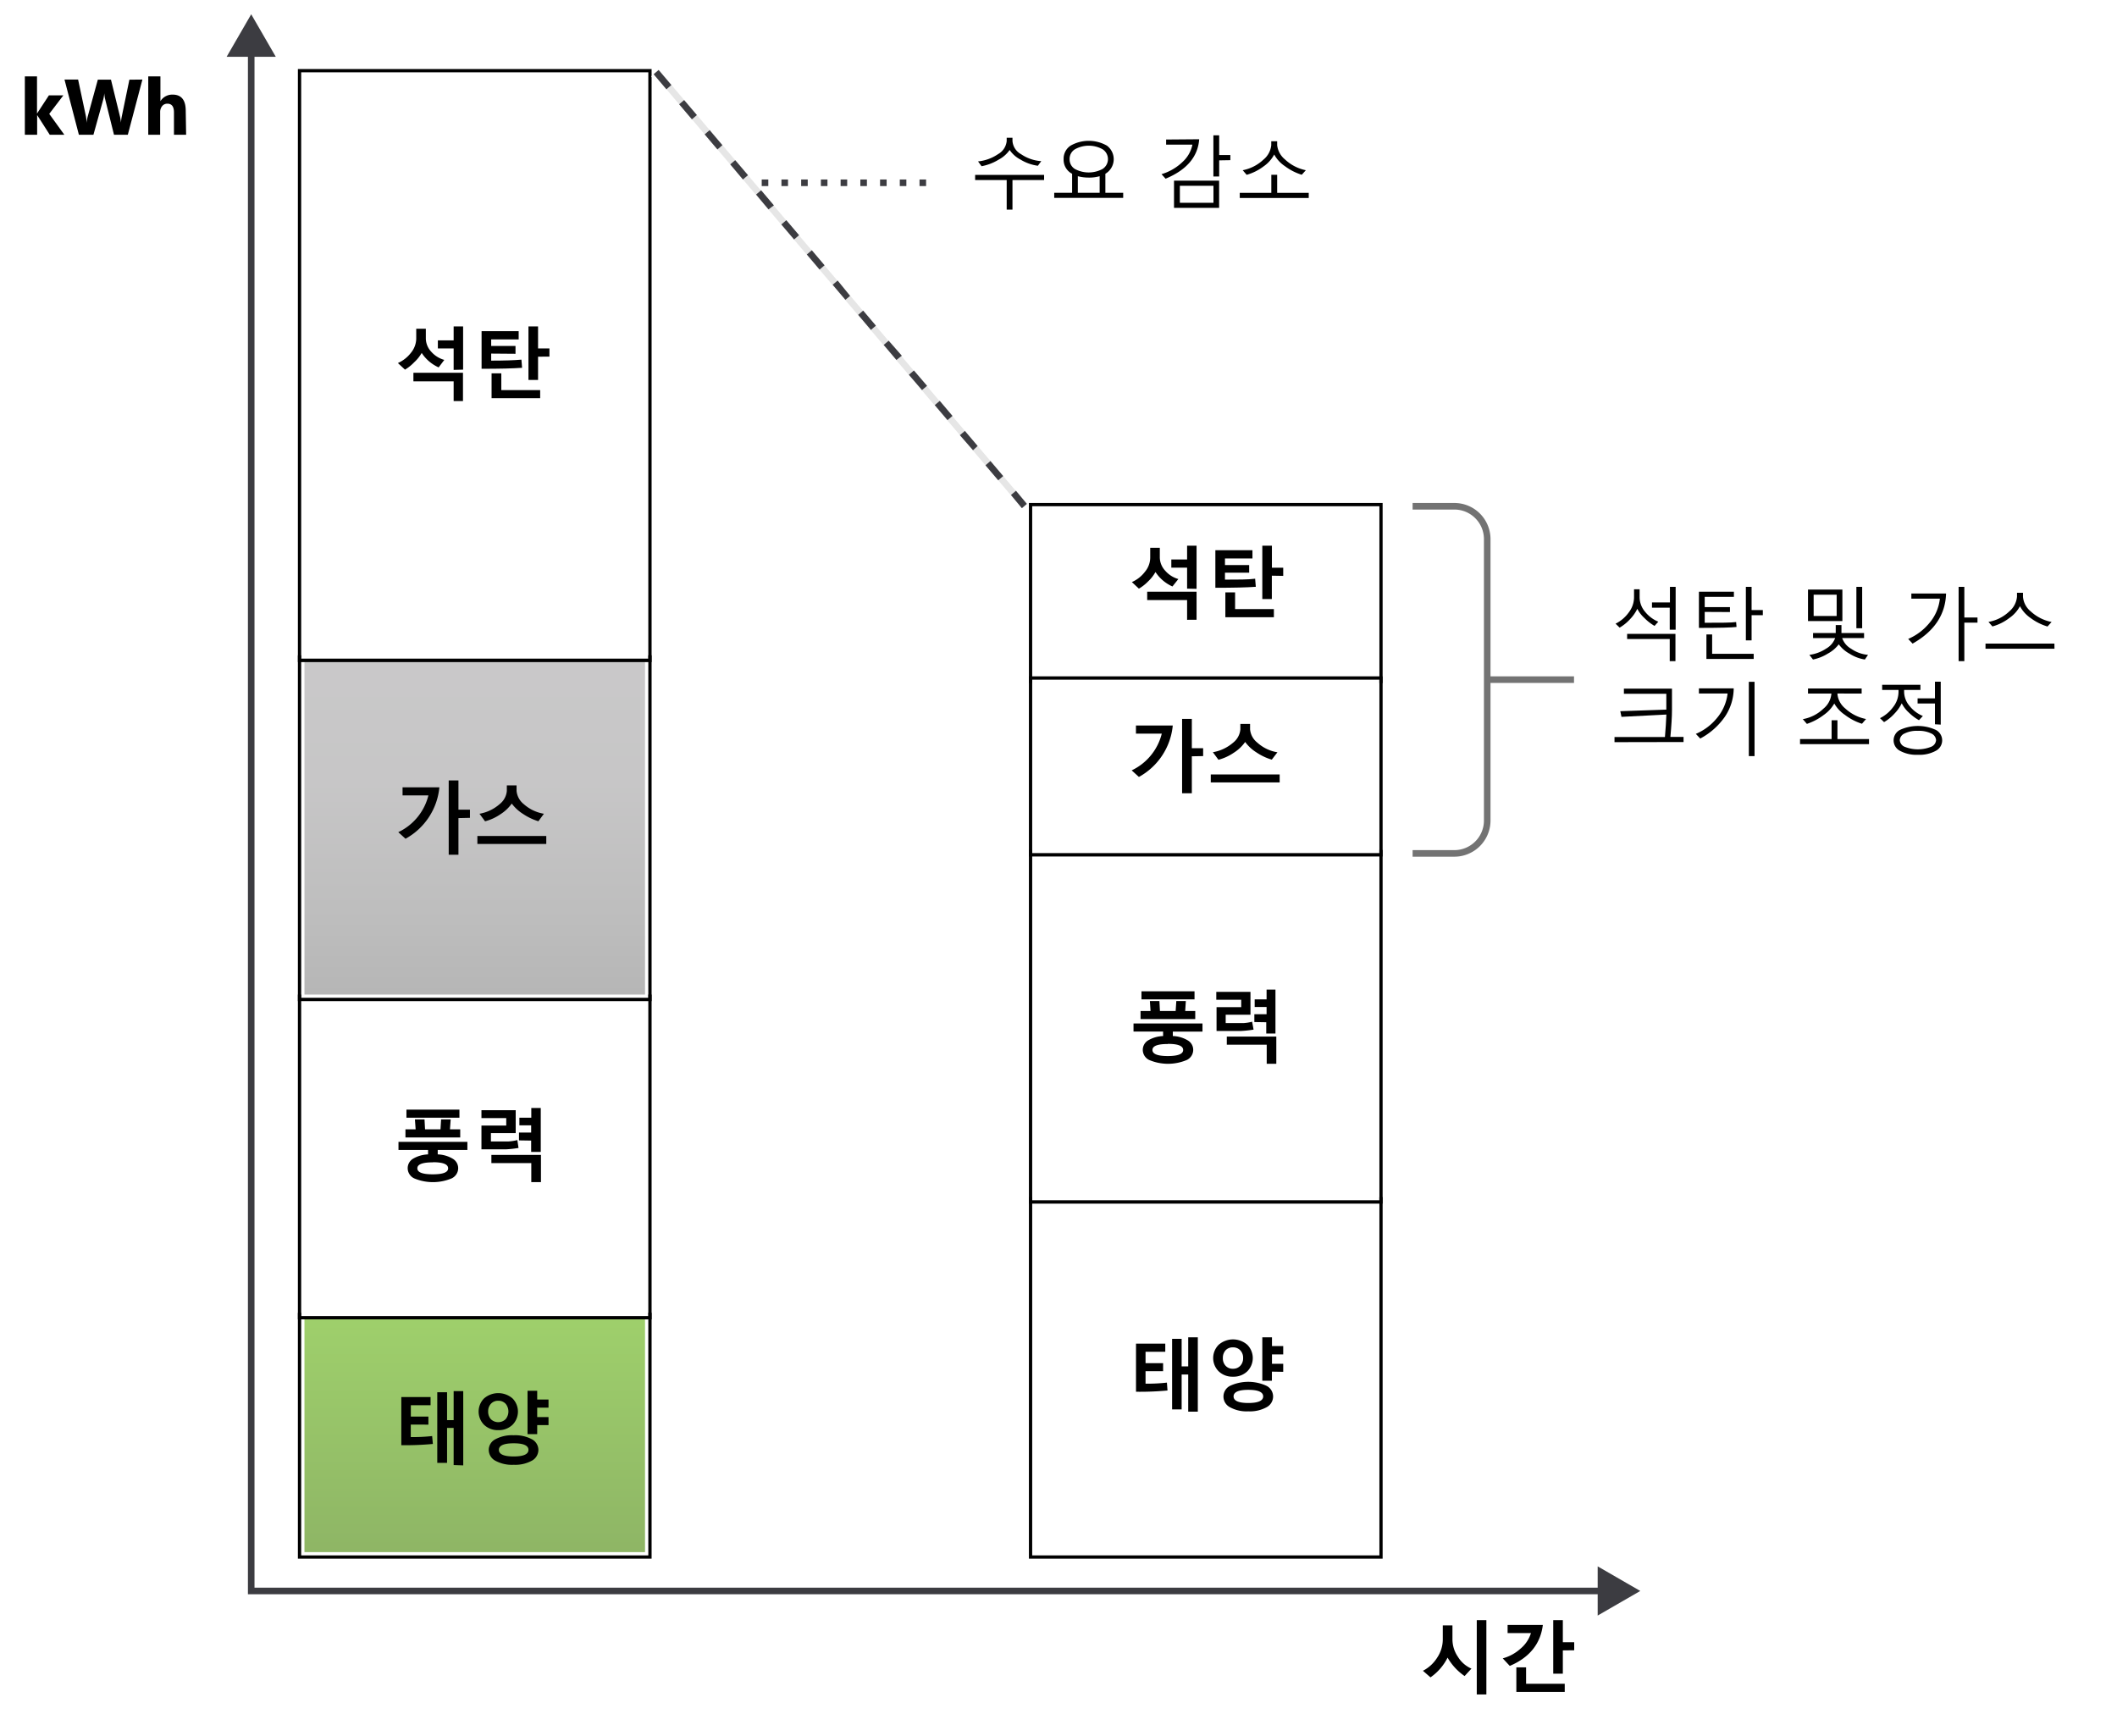 <svg xmlns="http://www.w3.org/2000/svg" xmlns:xlink="http://www.w3.org/1999/xlink" viewBox="0 0 322 264"><defs><style>.a{fill:#fff;}.b,.l,.m,.n{fill:none;stroke-miterlimit:10;}.b{stroke:#3c3c41;}.c{fill:#3c3c41;}.d,.e,.f,.g,.h,.i,.j,.k{opacity:0.7;isolation:isolate;}.d{fill:url(#a);}.e{fill:url(#b);}.f{fill:url(#c);}.g{fill:url(#d);}.h{fill:url(#e);}.i{fill:url(#f);}.j{fill:url(#g);}.k{fill:url(#h);}.l{stroke:#fff;stroke-width:2px;}.m{stroke:#e6e6e6;}.n{stroke:#737373;}.o{fill:#1e1e1e;}</style><linearGradient id="a" x1="72.21" y1="64.86" x2="72.21" y2="28.96" gradientTransform="matrix(1, 0, 0, -1, 0, 265.28)" gradientUnits="userSpaceOnUse"><stop offset="0" stop-color="#76bc2d"/><stop offset="0.98" stop-color="#5f9724"/><stop offset="1" stop-color="#5e9624"/></linearGradient><linearGradient id="b" x1="72.21" y1="113.26" x2="72.21" y2="65.36" xlink:href="#a"/><linearGradient id="c" x1="72.21" y1="164.86" x2="72.21" y2="113.76" gradientTransform="matrix(1, 0, 0, -1, 0, 265.28)" gradientUnits="userSpaceOnUse"><stop offset="0" stop-color="#b3b2b3"/><stop offset="0.38" stop-color="#afaeaf"/><stop offset="0.76" stop-color="#a2a2a2"/><stop offset="1" stop-color="#979797"/></linearGradient><linearGradient id="d" x1="72.21" y1="254.06" x2="72.21" y2="165.36" xlink:href="#c"/><linearGradient id="e" x1="183.41" y1="82.46" x2="183.41" y2="28.96" xlink:href="#a"/><linearGradient id="f" x1="183.41" y1="135.26" x2="183.41" y2="82.96" xlink:href="#a"/><linearGradient id="g" x1="183.41" y1="188.06" x2="183.41" y2="162.16" xlink:href="#c"/><linearGradient id="h" x1="183.41" y1="161.66" x2="183.41" y2="135.76" xlink:href="#c"/></defs><rect class="a" width="322" height="264"/><polyline class="b" points="244.11 241.98 38.21 241.98 38.21 7.55"/><polygon class="c" points="243.01 238.24 249.49 241.98 243.01 245.72 243.01 238.24"/><polygon class="c" points="41.95 8.64 38.21 2.17 34.47 8.64 41.95 8.64"/><rect class="a" x="46.06" y="200.42" width="52.3" height="35.9"/><rect class="d" x="46.06" y="200.42" width="52.3" height="35.9"/><path class="a" d="M98.11,200.67v35.4H46.31v-35.4h51.8m.5-.5H45.81v36.4h52.8Z"/><path d="M98.61,200.17v36.4H45.81v-36.4h52.8m.5-.5H45.31v37.4h53.8Z"/><rect class="a" x="46.06" y="152.02" width="52.3" height="47.9"/><rect class="e" x="46.06" y="152.02" width="52.3" height="47.9"/><path class="a" d="M98.11,152.27v47.4H46.31v-47.4h51.8m.5-.5H45.81v48.4h52.8Z"/><path d="M98.61,151.77v48.4H45.81v-48.4h52.8m.5-.5H45.31v49.4h53.8Z"/><rect class="a" x="46.06" y="100.42" width="52.3" height="51.1"/><rect class="f" x="46.06" y="100.42" width="52.3" height="51.1"/><path class="a" d="M98.11,100.67v50.6H46.31v-50.6h51.8m.5-.5H45.81v51.6h52.8Z"/><path d="M98.61,100.17v51.6H45.81v-51.6h52.8m.5-.5H45.31v52.6h53.8Z"/><rect class="a" x="46.06" y="11.22" width="52.3" height="88.7"/><rect class="g" x="46.06" y="11.22" width="52.3" height="88.7"/><path class="a" d="M98.11,11.47v88.2H46.31V11.47h51.8m.5-.5H45.81v89.2h52.8V11Z"/><path d="M98.61,11v89.2H45.81V11h52.8m.5-.5H45.31v90.2h53.8V10.5Z"/><rect class="a" x="157.26" y="182.82" width="52.3" height="53.5"/><rect class="h" x="157.26" y="182.82" width="52.3" height="53.5"/><path class="a" d="M209.31,183.07v53h-51.8v-53h51.8m.5-.5H157v54h52.8v-54Z"/><path d="M209.81,182.57v54H157v-54h52.8m.5-.5H156.5v55h53.8Z"/><rect class="a" x="157.26" y="130.02" width="52.3" height="52.3"/><rect class="i" x="157.26" y="130.02" width="52.3" height="52.3"/><path class="a" d="M209.31,130.27v51.8h-51.8v-51.8h51.8m.5-.5H157v52.8h52.8v-52.8Z"/><path d="M209.81,129.77v52.8H157v-52.8h52.8m.5-.5H156.5v53.8h53.8Z"/><rect class="a" x="157.26" y="77.22" width="52.3" height="25.9"/><rect class="j" x="157.26" y="77.22" width="52.3" height="25.9"/><path class="a" d="M209.31,77.47v25.4h-51.8V77.47h51.8m.5-.5H157v26.4h52.8V77Z"/><path d="M209.81,77v26.4H157V77h52.8m.5-.5H156.5v27.4h53.8V76.5Z"/><rect class="a" x="157.26" y="103.62" width="52.3" height="25.9"/><rect class="k" x="157.26" y="103.62" width="52.3" height="25.9"/><path class="a" d="M209.31,103.87v25.4h-51.8v-25.4h51.8m.5-.5H157v26.4h52.8v-26.4Z"/><path d="M209.81,103.37v26.4H157v-26.4h52.8m.5-.5H156.5v27.4h53.8Z"/><line class="l" x1="99.81" y1="10.97" x2="155.81" y2="76.97"/><line class="m" x1="99.81" y1="10.97" x2="155.81" y2="76.97"/><path class="c" d="M155.43,77.29l-1.66-2,.76-.65,1.66,2Zm-3.6-4.24-1.94-2.28.76-.65,1.94,2.29ZM148,68.48l-2-2.29.76-.65,1.94,2.29Zm-3.88-4.58-1.94-2.28.76-.65,1.94,2.29Zm-3.88-4.57-2-2.33.77-.65,2,2.33Zm-3.89-4.58-1.94-2.29.76-.64,2,2.28Zm-3.88-4.57-1.94-2.29.76-.65,1.94,2.29Zm-3.88-4.58-1.94-2.29.76-.64L129.3,45ZM124.66,41l-1.94-2.29.76-.65,1.94,2.29Zm-3.88-4.58-1.94-2.28.76-.65,1.94,2.28Zm-3.89-4.57L115,29.59l.77-.65,1.94,2.29ZM113,27.3,111.07,25l.76-.64,1.94,2.28Zm-3.88-4.57-1.94-2.29.76-.65,1.94,2.29Zm-3.88-4.58-1.94-2.29.76-.64L106,17.5Zm-3.88-4.57-1.94-2.29.76-.65,1.94,2.29Z"/><path class="n" d="M214.86,77h6.35a5,5,0,0,1,5,5v42.8a5,5,0,0,1-5,5h-6.35"/><line class="n" x1="226.21" y1="103.37" x2="239.41" y2="103.37"/><path class="c" d="M140.86,28.3h-1v-1h1Zm-3,0h-1v-1h1Zm-3,0h-1v-1h1Zm-3,0h-1v-1h1Zm-3,0h-1v-1h1Zm-3,0h-1v-1h1Zm-3,0h-1v-1h1Zm-3,0h-1v-1h1Zm-3,0h-1v-1h1Z"/><path class="o" d="M9,20.77H6.76l-1.91-3h0v3H3V11.88H4.82v5.66h0L6.6,14.77H8.8L6.68,17.58Z"/><path class="o" d="M20.9,12.36l-2.22,8.41h-2.1l-1.39-5.39a4.82,4.82,0,0,1-.14-1h0a8.31,8.31,0,0,1-.15,1l-1.43,5.39H11.26L9.05,12.36h2.07L12.3,18a8.27,8.27,0,0,1,.12,1h0a4.87,4.87,0,0,1,.17-1l1.52-5.58h2L17.55,18a7,7,0,0,1,.13.9h0A4.94,4.94,0,0,1,17.8,18l1.2-5.6Z"/><path class="o" d="M27.54,20.77H25.69V17.36c0-.88-.33-1.32-1-1.32a1,1,0,0,0-.8.37,1.4,1.4,0,0,0-.3.93v3.43H21.78V11.88h1.85v3.78h0a2.1,2.1,0,0,1,1.85-1c1.33,0,2,.82,2,2.46Z"/><path class="o" d="M219.09,249.8H216.7v6.87h-1.9V249.8h-2.39v-1.54h6.68Z"/><path class="o" d="M221,249.72a1.1,1.1,0,0,1-.77-.28.92.92,0,0,1-.3-.68.85.85,0,0,1,.3-.68,1.09,1.09,0,0,1,.77-.27,1.13,1.13,0,0,1,.77.27.87.87,0,0,1,.29.68.91.91,0,0,1-.29.69A1.13,1.13,0,0,1,221,249.72Zm.91,7h-1.85v-6h1.85Z"/><path class="o" d="M233,256.67h-1.85v-3.43c0-.87-.32-1.3-1-1.3a.9.9,0,0,0-.75.39,1.62,1.62,0,0,0-.28,1v3.36h-1.85v-3.46c0-.85-.32-1.27-1-1.27a.91.91,0,0,0-.76.37,1.62,1.62,0,0,0-.28,1v3.34h-1.85v-6h1.85v.93h0a2.16,2.16,0,0,1,.81-.78,2.22,2.22,0,0,1,1.13-.3,1.72,1.72,0,0,1,1.74,1.12,2.21,2.21,0,0,1,2-1.12c1.3,0,2,.8,2,2.41Z"/><path class="o" d="M239.86,254.19h-3.92c.07.87.62,1.31,1.65,1.31a3.23,3.23,0,0,0,1.74-.47v1.34a4.6,4.6,0,0,1-2.16.44,2.78,2.78,0,0,1-3.06-2.47,2.81,2.81,0,0,1,0-.58,3.2,3.2,0,0,1,.87-2.37,2.89,2.89,0,0,1,2.13-.87,2.61,2.61,0,0,1,2,.78,3,3,0,0,1,.72,2.11Zm-1.72-1.13c0-.86-.35-1.29-1-1.29a1,1,0,0,0-.77.37,1.6,1.6,0,0,0-.4.92Z"/><path class="o" d="M66.88,59.6a5.52,5.52,0,0,1-2.4.45,4,4,0,0,1-3-1.14,4.15,4.15,0,0,1-1.11-3,4.47,4.47,0,0,1,1.25-3.27,4.38,4.38,0,0,1,3.23-1.25,5.85,5.85,0,0,1,2.07.31v1.82A3.79,3.79,0,0,0,65,53a2.58,2.58,0,0,0-1.91.74A3.19,3.19,0,0,0,63,57.69a2.43,2.43,0,0,0,1.84.72,3.93,3.93,0,0,0,2-.54Z"/><path class="o" d="M71,60.05a3.19,3.19,0,0,1-2.35-.84,3.47,3.47,0,0,1,0-4.61A3.38,3.38,0,0,1,71,53.75a3.21,3.21,0,0,1,2.34.85,3,3,0,0,1,.85,2.22,3.14,3.14,0,0,1-.88,2.36A3.25,3.25,0,0,1,71,60.05Zm0-4.88a1.2,1.2,0,0,0-1,.45,2,2,0,0,0-.36,1.28c0,1.15.46,1.73,1.39,1.73s1.33-.59,1.33-1.78S71.9,55.17,71,55.17Z"/><path class="o" d="M80.42,59.9H78.67V59h0a2,2,0,0,1-1.79,1,1.83,1.83,0,0,1-1.37-.5,1.75,1.75,0,0,1-.5-1.32c0-1.16.69-1.83,2.06-2L78.68,56c0-.66-.35-1-1.06-1a3.68,3.68,0,0,0-2,.64V54.26a4.4,4.4,0,0,1,1.06-.35,5.59,5.59,0,0,1,1.22-.16,2.27,2.27,0,0,1,2.56,1.94,2.22,2.22,0,0,1,0,.63Zm-1.74-2.44v-.4l-1.09.14q-.9.12-.9.81a.64.64,0,0,0,.22.52.82.82,0,0,0,.6.21,1.07,1.07,0,0,0,.84-.36A1.34,1.34,0,0,0,78.68,57.46Z"/><path class="o" d="M83.74,59.9H81.89V51h1.85Z"/><path class="o" d="M69.83,128.3a6.05,6.05,0,0,1-3.06.71,4.4,4.4,0,0,1-3.19-1.12,4.09,4.09,0,0,1-1.17-3.09,4.29,4.29,0,0,1,1.27-3.23,4.66,4.66,0,0,1,3.4-1.25,7,7,0,0,1,2.36.37v1.78a4.61,4.61,0,0,0-2.38-.57,2.56,2.56,0,0,0-1.92.77,3.21,3.21,0,0,0-.08,4,2.37,2.37,0,0,0,1.8.7,2.49,2.49,0,0,0,1.08-.19v-1.64H66.26V124h3.57Z"/><path class="o" d="M76.36,128.87H74.61V128h0a2,2,0,0,1-1.79,1,1.87,1.87,0,0,1-1.37-.49,1.75,1.75,0,0,1-.5-1.32c0-1.17.68-1.84,2.06-2l1.63-.22c0-.65-.35-1-1.06-1a3.57,3.57,0,0,0-2,.64v-1.4a4.4,4.4,0,0,1,1-.35,6.36,6.36,0,0,1,1.23-.15,2.26,2.26,0,0,1,2.56,1.91,2.36,2.36,0,0,1,0,.65Zm-1.74-2.44V126l-1.09.14c-.6.08-.9.35-.9.82a.64.64,0,0,0,.22.52.85.85,0,0,0,.59.2,1.11,1.11,0,0,0,.85-.36A1.26,1.26,0,0,0,74.62,126.43Z"/><path class="o" d="M77.55,128.71v-1.5a4.38,4.38,0,0,0,.91.41,3.14,3.14,0,0,0,.86.13,1.89,1.89,0,0,0,.78-.13.44.44,0,0,0,.28-.41.39.39,0,0,0-.13-.3,1.38,1.38,0,0,0-.33-.2l-.44-.16-.47-.16a4.51,4.51,0,0,1-.63-.29,1.55,1.55,0,0,1-.45-.36,1.18,1.18,0,0,1-.28-.47,1.75,1.75,0,0,1-.1-.64,1.66,1.66,0,0,1,.22-.87,1.82,1.82,0,0,1,.58-.59,2.56,2.56,0,0,1,.84-.34,4.79,4.79,0,0,1,1-.11,5.52,5.52,0,0,1,.81.06,5.58,5.58,0,0,1,.81.18v1.43a2.9,2.9,0,0,0-.75-.31,3,3,0,0,0-.79-.1,1.93,1.93,0,0,0-.34,0,1.4,1.4,0,0,0-.29.09.74.74,0,0,0-.19.16.34.34,0,0,0-.07.22.34.34,0,0,0,.11.28.9.9,0,0,0,.27.21l.38.15.41.14a5.58,5.58,0,0,1,.67.28,1.82,1.82,0,0,1,.51.36,1.33,1.33,0,0,1,.33.48,1.62,1.62,0,0,1,.11.65,1.69,1.69,0,0,1-.23.91,1.9,1.9,0,0,1-.61.62,2.61,2.61,0,0,1-.89.34,4.79,4.79,0,0,1-1,.11A5.51,5.51,0,0,1,77.55,128.71Z"/><path class="o" d="M69.06,170.76l-2.22,8.41h-2.1l-1.4-5.39a5.05,5.05,0,0,1-.13-.95h0a6.08,6.08,0,0,1-.16.95l-1.43,5.39h-2.2l-2.21-8.41h2.07l1.18,5.6a6.65,6.65,0,0,1,.11,1h0a4.27,4.27,0,0,1,.17-1l1.52-5.58h2l1.38,5.65a7,7,0,0,1,.13.9h0a5.91,5.91,0,0,1,.13-.94l1.16-5.61Z"/><path class="o" d="M70.92,172.22a1.1,1.1,0,0,1-.77-.28.92.92,0,0,1-.3-.68.85.85,0,0,1,.3-.68,1.13,1.13,0,0,1,.77-.27,1.09,1.09,0,0,1,.77.27.85.85,0,0,1,.3.68.87.87,0,0,1-.3.69A1.09,1.09,0,0,1,70.92,172.22Zm.91,6.95H70v-6h1.85Z"/><path class="o" d="M79.16,179.17H77.32v-3.34c0-.93-.33-1.39-1-1.39a1,1,0,0,0-.79.37,1.41,1.41,0,0,0-.31.93v3.43H73.37v-6h1.85v1h0a2.11,2.11,0,0,1,1.93-1.1c1.33,0,2,.82,2,2.47Z"/><path class="o" d="M86.53,179.17H84.68v-.83h0a2.07,2.07,0,0,1-1.86,1,2.25,2.25,0,0,1-1.81-.79,3.29,3.29,0,0,1-.69-2.22,3.47,3.47,0,0,1,.76-2.38,2.45,2.45,0,0,1,2-.9,1.69,1.69,0,0,1,1.62.83h0v-3.57h1.85Zm-1.82-2.92v-.45a1.42,1.42,0,0,0-.34-1,1.25,1.25,0,0,0-1.88.1,2.31,2.31,0,0,0-.35,1.33,1.91,1.91,0,0,0,.34,1.22,1.19,1.19,0,0,0,1.67.17.91.91,0,0,0,.17-.17A1.86,1.86,0,0,0,84.71,176.25Z"/><path class="o" d="M58.41,221.84V220a3.59,3.59,0,0,0,2.32.85,3.18,3.18,0,0,0,.62-.06,1.25,1.25,0,0,0,.45-.18.75.75,0,0,0,.26-.27.67.67,0,0,0,.09-.34.74.74,0,0,0-.14-.43,1.45,1.45,0,0,0-.38-.36,4.71,4.71,0,0,0-.58-.32l-.72-.31a3.71,3.71,0,0,1-1.47-1,2.25,2.25,0,0,1-.48-1.43,2.34,2.34,0,0,1,.26-1.13,2.45,2.45,0,0,1,.72-.78,3.21,3.21,0,0,1,1-.44,5.44,5.44,0,0,1,1.27-.15,8.92,8.92,0,0,1,1.16.08,4.26,4.26,0,0,1,.93.25v1.75a2.59,2.59,0,0,0-.46-.26,3.52,3.52,0,0,0-.51-.19,4.76,4.76,0,0,0-.52-.1,4.17,4.17,0,0,0-.5,0,2.88,2.88,0,0,0-.59.06,1.14,1.14,0,0,0-.44.18.77.77,0,0,0-.28.26.62.62,0,0,0-.1.35.73.73,0,0,0,.11.38,1.22,1.22,0,0,0,.32.32,4.85,4.85,0,0,0,.49.29l.67.29a7.56,7.56,0,0,1,.9.45,3.29,3.29,0,0,1,.69.54,2.15,2.15,0,0,1,.44.68,2.45,2.45,0,0,1,.15.89,2.58,2.58,0,0,1-.26,1.19,2.24,2.24,0,0,1-.73.77,2.87,2.87,0,0,1-1.06.42,6.11,6.11,0,0,1-1.28.13,8.4,8.4,0,0,1-1.32-.11A3.88,3.88,0,0,1,58.41,221.84Z"/><path class="o" d="M68.21,222.31a3.2,3.2,0,0,1-2.36-.84,3.47,3.47,0,0,1,0-4.61,3.31,3.31,0,0,1,2.4-.84,3.19,3.19,0,0,1,2.35.84,3,3,0,0,1,.85,2.22,3.2,3.2,0,0,1-.88,2.37A3.26,3.26,0,0,1,68.21,222.31Zm.05-4.87a1.2,1.2,0,0,0-1,.45,2,2,0,0,0-.36,1.28c0,1.15.46,1.72,1.39,1.72s1.33-.59,1.33-1.77S69.15,217.44,68.26,217.44Z"/><path class="o" d="M74.54,222.17H72.69v-8.89h1.85Z"/><path class="o" d="M81.12,222.17H79.37v-.87h0a1.92,1.92,0,0,1-1.78,1,1.88,1.88,0,0,1-1.38-.49,1.79,1.79,0,0,1-.5-1.32c0-1.17.69-1.84,2.07-2l1.63-.22c0-.65-.36-1-1.07-1a3.57,3.57,0,0,0-2,.64v-1.4a4.4,4.4,0,0,1,1.06-.35,6.26,6.26,0,0,1,1.22-.15,2.27,2.27,0,0,1,2.57,1.93,2.22,2.22,0,0,1,0,.63Zm-1.74-2.44v-.41l-1.09.14c-.6.08-.9.35-.9.82a.64.64,0,0,0,.22.52.83.83,0,0,0,.59.2,1.11,1.11,0,0,0,.85-.36A1.33,1.33,0,0,0,79.38,219.73Z"/><path class="o" d="M86.5,217.84a1.53,1.53,0,0,0-.78-.19,1.14,1.14,0,0,0-1,.45,2,2,0,0,0-.34,1.2v2.87h-1.8v-6h1.85v1.11h0A1.6,1.6,0,0,1,86,216.06a1.2,1.2,0,0,1,.46.07Z"/><path class="o" d="M178.08,92.77a5.66,5.66,0,0,1-2.4.44,4.07,4.07,0,0,1-3-1.13,4.15,4.15,0,0,1-1.11-3,4.42,4.42,0,0,1,1.24-3.27A4.33,4.33,0,0,1,176,84.52a6.08,6.08,0,0,1,2.07.31v1.83a3.61,3.61,0,0,0-1.92-.51,2.53,2.53,0,0,0-1.91.75,3.09,3.09,0,0,0,0,3.95,2.36,2.36,0,0,0,1.84.73,3.93,3.93,0,0,0,2-.54Z"/><path class="o" d="M182.15,93.21a3.19,3.19,0,0,1-2.35-.84,3.47,3.47,0,0,1,0-4.61,3.34,3.34,0,0,1,2.41-.84,3.2,3.2,0,0,1,2.34.84A3,3,0,0,1,185.4,90a3.15,3.15,0,0,1-.88,2.37A3.29,3.29,0,0,1,182.15,93.21Zm0-4.87a1.2,1.2,0,0,0-1,.45,2,2,0,0,0-.36,1.28c0,1.15.46,1.72,1.39,1.72s1.33-.59,1.33-1.77-.41-1.68-1.31-1.68Z"/><path class="o" d="M191.62,93.07h-1.75V92.2h0a2,2,0,0,1-1.79,1,1.87,1.87,0,0,1-1.37-.49,1.76,1.76,0,0,1-.51-1.32c0-1.17.69-1.84,2.07-2l1.63-.22c0-.65-.35-1-1.06-1a3.57,3.57,0,0,0-2,.64v-1.4a4.32,4.32,0,0,1,1-.35,6.36,6.36,0,0,1,1.23-.15,2.26,2.26,0,0,1,2.56,1.91,2.36,2.36,0,0,1,0,.65Zm-1.74-2.44v-.41l-1.09.14c-.6.08-.9.35-.9.82a.64.64,0,0,0,.22.52.85.85,0,0,0,.59.2,1.11,1.11,0,0,0,.85-.36,1.33,1.33,0,0,0,.33-.91Z"/><path class="o" d="M194.94,93.07h-1.85V84.18h1.85Z"/><path class="o" d="M181,118.9a6.05,6.05,0,0,1-3.06.71,4.4,4.4,0,0,1-3.19-1.12,4.09,4.09,0,0,1-1.17-3.09,4.29,4.29,0,0,1,1.27-3.23,4.64,4.64,0,0,1,3.4-1.25,7,7,0,0,1,2.36.37v1.78a4.61,4.61,0,0,0-2.38-.57,2.52,2.52,0,0,0-1.92.77,3.21,3.21,0,0,0-.08,4,2.37,2.37,0,0,0,1.8.7,2.49,2.49,0,0,0,1.08-.19v-1.64h-1.68v-1.51H181Z"/><path class="o" d="M187.56,119.47h-1.75v-.87h0a2,2,0,0,1-1.79,1,1.87,1.87,0,0,1-1.37-.49,1.76,1.76,0,0,1-.51-1.32c0-1.17.69-1.84,2.07-2l1.63-.22c0-.65-.35-1-1.06-1a3.57,3.57,0,0,0-2,.64v-1.4a4.32,4.32,0,0,1,1.05-.35,6.36,6.36,0,0,1,1.23-.15,2.26,2.26,0,0,1,2.56,1.91,2.36,2.36,0,0,1,0,.65ZM185.82,117v-.41l-1.09.14c-.6.08-.9.35-.9.82a.64.64,0,0,0,.22.52.85.85,0,0,0,.59.2,1.11,1.11,0,0,0,.85-.36A1.33,1.33,0,0,0,185.82,117Z"/><path class="o" d="M188.75,119.31v-1.5a4.38,4.38,0,0,0,.91.41,3.14,3.14,0,0,0,.86.13,1.84,1.84,0,0,0,.77-.13.44.44,0,0,0,.29-.41.39.39,0,0,0-.13-.3,1.38,1.38,0,0,0-.33-.2l-.44-.16-.47-.16a4.51,4.51,0,0,1-.63-.29,1.55,1.55,0,0,1-.45-.36,1.18,1.18,0,0,1-.28-.47,1.75,1.75,0,0,1-.1-.64,1.66,1.66,0,0,1,.22-.87,1.72,1.72,0,0,1,.58-.59,2.56,2.56,0,0,1,.84-.34,4.79,4.79,0,0,1,1-.11,5.52,5.52,0,0,1,.81.06,5.58,5.58,0,0,1,.81.18V115a2.9,2.9,0,0,0-.75-.31,3,3,0,0,0-.79-.1,1.93,1.93,0,0,0-.34,0,1,1,0,0,0-.29.1.7.7,0,0,0-.19.15.34.34,0,0,0-.07.22.42.42,0,0,0,.1.28.94.94,0,0,0,.28.21l.38.15.41.14a5.58,5.58,0,0,1,.67.28,1.82,1.82,0,0,1,.51.36,1.33,1.33,0,0,1,.33.48,1.62,1.62,0,0,1,.11.65,1.69,1.69,0,0,1-.23.91,1.9,1.9,0,0,1-.61.62,2.61,2.61,0,0,1-.89.34,4.79,4.79,0,0,1-1,.11A5.52,5.52,0,0,1,188.75,119.31Z"/><path class="o" d="M180.26,152.16,178,160.57h-2.1l-1.4-5.39a5.59,5.59,0,0,1-.13-1h0a6.72,6.72,0,0,1-.16,1l-1.43,5.39H170.6l-2.21-8.41h2.07l1.18,5.6a6.65,6.65,0,0,1,.11,1h0a4.27,4.27,0,0,1,.17-1l1.52-5.58h2l1.38,5.65a7,7,0,0,1,.13.9h0a5.91,5.91,0,0,1,.13-.94l1.16-5.61Z"/><path class="o" d="M182.12,153.62a1.1,1.1,0,0,1-.77-.28.92.92,0,0,1-.3-.68.85.85,0,0,1,.3-.68,1.13,1.13,0,0,1,.77-.27,1.09,1.09,0,0,1,.77.27.85.85,0,0,1,.3.68.87.87,0,0,1-.3.69A1.09,1.09,0,0,1,182.12,153.62Zm.91,6.95h-1.85v-6H183Z"/><path class="o" d="M190.36,160.57h-1.84v-3.34c0-.93-.33-1.39-1-1.39a1,1,0,0,0-.79.37,1.41,1.41,0,0,0-.31.93v3.43h-1.85v-6h1.85v1h0a2.11,2.11,0,0,1,1.93-1.1c1.33,0,2,.82,2,2.47Z"/><path class="o" d="M197.73,160.57h-1.85v-.83h0a2.07,2.07,0,0,1-1.86,1,2.25,2.25,0,0,1-1.81-.79,3.29,3.29,0,0,1-.69-2.22,3.47,3.47,0,0,1,.76-2.38,2.45,2.45,0,0,1,2-.9,1.69,1.69,0,0,1,1.62.83h0v-3.57h1.85Zm-1.82-2.92v-.45a1.42,1.42,0,0,0-.34-1,1.25,1.25,0,0,0-1.88.1,2.31,2.31,0,0,0-.35,1.33,1.91,1.91,0,0,0,.34,1.22,1.19,1.19,0,0,0,1.67.17.91.91,0,0,0,.17-.17,1.86,1.86,0,0,0,.39-1.2Z"/><path class="o" d="M169.61,213.54v-1.87a3.56,3.56,0,0,0,2.31.85,3.36,3.36,0,0,0,.63-.06,1.14,1.14,0,0,0,.44-.18.7.7,0,0,0,.27-.27.67.67,0,0,0,.09-.34.74.74,0,0,0-.14-.43,1.67,1.67,0,0,0-.39-.36,4,4,0,0,0-.57-.32l-.72-.31a3.71,3.71,0,0,1-1.47-1,2.18,2.18,0,0,1-.49-1.43,2.25,2.25,0,0,1,.27-1.13,2.13,2.13,0,0,1,.72-.77,2.88,2.88,0,0,1,1.05-.45,5.36,5.36,0,0,1,1.26-.15,9.2,9.2,0,0,1,1.17.08,4.91,4.91,0,0,1,.93.25v1.75a2.59,2.59,0,0,0-.46-.26A3.23,3.23,0,0,0,174,207a3.12,3.12,0,0,0-.53-.11H173a2.88,2.88,0,0,0-.59.06,1.14,1.14,0,0,0-.44.18.77.77,0,0,0-.28.26.62.62,0,0,0-.1.35.57.57,0,0,0,.11.38,1.34,1.34,0,0,0,.31.32,5,5,0,0,0,.5.29l.66.29a7.69,7.69,0,0,1,.91.45,3.29,3.29,0,0,1,.69.54,2.15,2.15,0,0,1,.44.68,2.68,2.68,0,0,1,.15.89,2.47,2.47,0,0,1-.27,1.19,2.13,2.13,0,0,1-.72.77,2.87,2.87,0,0,1-1.06.42,6.19,6.19,0,0,1-1.29,0,8.4,8.4,0,0,1-1.32-.11A3.73,3.73,0,0,1,169.61,213.54Z"/><path class="o" d="M179.41,214a3.2,3.2,0,0,1-2.36-.84,3.47,3.47,0,0,1,0-4.61,3.38,3.38,0,0,1,2.41-.84,3.19,3.19,0,0,1,2.35.84,3,3,0,0,1,.84,2.22,3.2,3.2,0,0,1-.87,2.37A3.29,3.29,0,0,1,179.41,214Zm.05-4.87a1.2,1.2,0,0,0-1,.45,2,2,0,0,0-.37,1.28c0,1.15.47,1.72,1.4,1.72s1.33-.59,1.33-1.77-.47-1.67-1.36-1.67Z"/><path class="o" d="M185.74,213.87h-1.85V205h1.85Z"/><path class="o" d="M192.32,213.87h-1.76V213h0a2,2,0,0,1-1.79,1,1.87,1.87,0,0,1-1.37-.49,1.79,1.79,0,0,1-.5-1.32c0-1.17.69-1.84,2.07-2l1.63-.22c0-.65-.36-1-1.07-1a3.57,3.57,0,0,0-2,.64v-1.4a4.4,4.4,0,0,1,1.06-.35,6.26,6.26,0,0,1,1.22-.15,2.27,2.27,0,0,1,2.57,1.93,2.22,2.22,0,0,1,0,.63Zm-1.74-2.44V211l-1.09.15c-.6.07-.91.34-.91.81a.73.73,0,0,0,.22.52.87.87,0,0,0,.6.2,1.11,1.11,0,0,0,.85-.36A1.26,1.26,0,0,0,190.58,211.43Z"/><path class="o" d="M197.7,209.54a1.64,1.64,0,0,0-.78-.19,1.11,1.11,0,0,0-.95.45,2,2,0,0,0-.34,1.2v2.87h-1.85v-6h1.85V209h0a1.6,1.6,0,0,1,1.58-1.22,1.2,1.2,0,0,1,.46.07Z"/><path class="o" d="M245,98.71V97.55a2.59,2.59,0,0,0,.47.32,4.24,4.24,0,0,0,.59.23,3.3,3.3,0,0,0,.62.15,2.72,2.72,0,0,0,.57,0,2.32,2.32,0,0,0,1.36-.33,1.15,1.15,0,0,0,.45-1,1.1,1.1,0,0,0-.15-.59,1.54,1.54,0,0,0-.42-.46,3.12,3.12,0,0,0-.62-.4l-.78-.4-.82-.45a4.14,4.14,0,0,1-.66-.51,2.26,2.26,0,0,1-.44-.62,2.15,2.15,0,0,1,.09-1.82,2.21,2.21,0,0,1,.66-.7,3.28,3.28,0,0,1,.94-.41,5.22,5.22,0,0,1,2.88.16v1.11a3.31,3.31,0,0,0-1.91-.51,3.49,3.49,0,0,0-.65.06,2,2,0,0,0-.57.22,1.42,1.42,0,0,0-.41.4,1,1,0,0,0-.16.58,1.2,1.2,0,0,0,.12.56,1.47,1.47,0,0,0,.35.43,4.28,4.28,0,0,0,.57.37l.78.4c.3.15.59.3.86.47a3.7,3.7,0,0,1,.71.54,2.28,2.28,0,0,1,.48.67,1.83,1.83,0,0,1,.18.83,2,2,0,0,1-.25,1,2.07,2.07,0,0,1-.65.7,3.06,3.06,0,0,1-1,.39,5.45,5.45,0,0,1-1.14.12h-.49a3.13,3.13,0,0,1-.6-.1,5.47,5.47,0,0,1-.58-.15A1.64,1.64,0,0,1,245,98.71Z"/><path class="o" d="M255.72,98.77a3.14,3.14,0,0,1-1.64.42,2.7,2.7,0,0,1-2.07-.84,3,3,0,0,1-.79-2.16,3.32,3.32,0,0,1,.85-2.38,3,3,0,0,1,2.27-.9,3.18,3.18,0,0,1,1.39.29v1a2.38,2.38,0,0,0-1.43-.47,1.93,1.93,0,0,0-1.51.66,2.48,2.48,0,0,0-.59,1.73,2.39,2.39,0,0,0,.56,1.66,1.89,1.89,0,0,0,1.48.61,2.4,2.4,0,0,0,1.48-.52Z"/><path class="o" d="M261.51,99.05h-1v-.94h0a2,2,0,0,1-1.84,1.08,2,2,0,0,1-1.41-.48,1.64,1.64,0,0,1-.5-1.25c0-1.13.66-1.78,2-2l1.8-.25c0-1-.41-1.53-1.24-1.53a2.93,2.93,0,0,0-2,.74v-1a3.8,3.8,0,0,1,2-.56c1.41,0,2.12.74,2.12,2.24Zm-1-3-1.45.2a2.57,2.57,0,0,0-1,.33,1,1,0,0,0-.34.84.9.9,0,0,0,.32.72,1.15,1.15,0,0,0,.83.28,1.54,1.54,0,0,0,1.18-.5,1.81,1.81,0,0,0,.47-1.27Z"/><path class="o" d="M264.21,99.05h-1V90.17h1Z"/><path class="o" d="M270.94,96.29H266.7a2.29,2.29,0,0,0,.54,1.55,1.88,1.88,0,0,0,1.42.54,2.87,2.87,0,0,0,1.86-.67v.91a3.45,3.45,0,0,1-2.09.57,2.52,2.52,0,0,1-2-.82,3.35,3.35,0,0,1-.72-2.3,3.28,3.28,0,0,1,.79-2.28,2.54,2.54,0,0,1,2-.88,2.28,2.28,0,0,1,1.83.76,3.17,3.17,0,0,1,.64,2.12Zm-1-.82a2,2,0,0,0-.4-1.29,1.39,1.39,0,0,0-1.1-.46,1.57,1.57,0,0,0-1.16.48,2.25,2.25,0,0,0-.58,1.27Z"/><path class="o" d="M276.67,98.18h0v.87h-1V90.17h1V94.1h0a2.42,2.42,0,0,1,3.88-.39,3.35,3.35,0,0,1,.65,2.16,3.67,3.67,0,0,1-.73,2.41,2.45,2.45,0,0,1-2,.91A2,2,0,0,1,276.67,98.18Zm0-2.42v.84a1.74,1.74,0,0,0,.49,1.26,1.71,1.71,0,0,0,2.59-.15,3,3,0,0,0,.5-1.85,2.39,2.39,0,0,0-.47-1.57,1.52,1.52,0,0,0-1.25-.57,1.7,1.7,0,0,0-1.35.58,2.12,2.12,0,0,0-.54,1.46Z"/><path class="o" d="M287,99.05h-1v-.94h0a2,2,0,0,1-1.85,1.08,2,2,0,0,1-1.4-.48,1.63,1.63,0,0,1-.51-1.25c0-1.13.66-1.78,2-2l1.8-.25c0-1-.41-1.53-1.24-1.53a2.92,2.92,0,0,0-1.95.74v-1a3.8,3.8,0,0,1,2-.56c1.41,0,2.11.74,2.11,2.24Zm-1-3-1.45.2a2.57,2.57,0,0,0-1,.33,1,1,0,0,0-.34.84.91.91,0,0,0,.31.72,1.15,1.15,0,0,0,.83.28,1.58,1.58,0,0,0,1.19-.5,1.8,1.8,0,0,0,.46-1.27Z"/><path class="o" d="M292.86,98.77a3.14,3.14,0,0,1-1.64.42,2.7,2.7,0,0,1-2.07-.84,3,3,0,0,1-.79-2.16,3.32,3.32,0,0,1,.85-2.38,3,3,0,0,1,2.27-.9,3.18,3.18,0,0,1,1.39.29v1a2.38,2.38,0,0,0-1.43-.47,1.93,1.93,0,0,0-1.51.66,2.48,2.48,0,0,0-.59,1.73,2.39,2.39,0,0,0,.56,1.66,1.89,1.89,0,0,0,1.48.61,2.4,2.4,0,0,0,1.48-.52Z"/><path class="o" d="M299.12,99.05h-1.34l-2.65-2.88h0v2.88h-1V90.17h1V95.8h0l2.52-2.75h1.26l-2.79,2.89Z"/><path class="o" d="M249.37,113.17a3.14,3.14,0,0,1-1.64.42,2.7,2.7,0,0,1-2.07-.84,3,3,0,0,1-.79-2.16,3.32,3.32,0,0,1,.85-2.38,3,3,0,0,1,2.27-.9,3.18,3.18,0,0,1,1.39.29v1a2.38,2.38,0,0,0-1.43-.47,2,2,0,0,0-1.51.66,2.48,2.48,0,0,0-.59,1.73,2.39,2.39,0,0,0,.56,1.66,1.89,1.89,0,0,0,1.48.61,2.4,2.4,0,0,0,1.48-.52Z"/><path class="o" d="M253.19,113.59a2.79,2.79,0,0,1-2.13-.84,3.1,3.1,0,0,1-.79-2.23,3.15,3.15,0,0,1,.83-2.36,3,3,0,0,1,2.23-.85,2.65,2.65,0,0,1,2.09.82,3.3,3.3,0,0,1,.76,2.3,3.25,3.25,0,0,1-.82,2.3A2.86,2.86,0,0,1,253.19,113.59Zm.07-5.47a1.84,1.84,0,0,0-1.47.63,2.57,2.57,0,0,0-.54,1.73,2.41,2.41,0,0,0,.55,1.69,1.84,1.84,0,0,0,1.46.61,1.78,1.78,0,0,0,1.43-.6,3.21,3.21,0,0,0,0-3.45,1.73,1.73,0,0,0-1.43-.61Z"/><path class="o" d="M262,113.45h-1v-.94h0a2,2,0,0,1-1.84,1.08,1.94,1.94,0,0,1-1.4-.48,1.62,1.62,0,0,1-.51-1.26c0-1.12.67-1.77,2-1.95l1.8-.25c0-1-.41-1.53-1.24-1.53a3,3,0,0,0-2,.73v-1a3.8,3.8,0,0,1,2-.56c1.41,0,2.12.74,2.12,2.24Zm-1-3-1.45.2a2.57,2.57,0,0,0-1,.33,1,1,0,0,0-.34.84.9.9,0,0,0,.32.72,1.15,1.15,0,0,0,.83.28,1.54,1.54,0,0,0,1.18-.5A1.83,1.83,0,0,0,261,111Z"/><path class="o" d="M264.67,113.45h-1v-8.88h1Z"/><path class="o" d="M274.2,113.45h-1v-.94h0a2,2,0,0,1-1.85,1.08,1.94,1.94,0,0,1-1.4-.48,1.62,1.62,0,0,1-.51-1.26c0-1.12.67-1.77,2-1.95l1.8-.25c0-1-.41-1.53-1.24-1.53a3,3,0,0,0-1.95.73v-1a3.71,3.71,0,0,1,2-.56c1.41,0,2.12.74,2.12,2.24Zm-1-3-1.45.2a2.57,2.57,0,0,0-1,.33,1,1,0,0,0-.34.84.9.9,0,0,0,.32.72,1.15,1.15,0,0,0,.83.28,1.54,1.54,0,0,0,1.18-.5,1.81,1.81,0,0,0,.47-1.27Z"/><path class="o" d="M280.92,113.45h-1V110c0-1.28-.46-1.91-1.39-1.91a1.5,1.5,0,0,0-1.19.54,2,2,0,0,0-.48,1.37v3.42h-1v-6h1v1h0a2.16,2.16,0,0,1,2-1.13,1.85,1.85,0,0,1,1.5.63,2.87,2.87,0,0,1,.52,1.84Z"/><path class="o" d="M287.85,113.45h-1v-1h0a2.42,2.42,0,0,1-3.33.8,2.31,2.31,0,0,1-.54-.45,3.31,3.31,0,0,1-.68-2.19,3.61,3.61,0,0,1,.75-2.39,2.48,2.48,0,0,1,2-.89,1.9,1.9,0,0,1,1.8,1h0v-3.71h1Zm-1-2.71v-.89a1.7,1.7,0,0,0-.48-1.23,1.56,1.56,0,0,0-1.22-.5,1.67,1.67,0,0,0-1.38.64,2.82,2.82,0,0,0-.5,1.78,2.59,2.59,0,0,0,.48,1.64,1.6,1.6,0,0,0,1.3.6,1.62,1.62,0,0,0,1.3-.58,2.12,2.12,0,0,0,.54-1.46Z"/><path class="o" d="M298.21,113q0,3.3-3.17,3.3a4.19,4.19,0,0,1-1.94-.42v-1a4,4,0,0,0,1.93.56c1.48,0,2.22-.78,2.22-2.35v-.66h0a2.24,2.24,0,0,1-2.06,1.15,2.27,2.27,0,0,1-1.8-.8,3.2,3.2,0,0,1-.68-2.15,3.72,3.72,0,0,1,.73-2.43,2.45,2.45,0,0,1,2-.9,2,2,0,0,1,1.79,1h0v-.83h1Zm-1-2.23v-.89a1.67,1.67,0,0,0-.49-1.22,1.61,1.61,0,0,0-1.2-.51,1.64,1.64,0,0,0-1.39.64,2.87,2.87,0,0,0-.51,1.82,2.48,2.48,0,0,0,.48,1.6,1.58,1.58,0,0,0,1.29.6,1.68,1.68,0,0,0,1.31-.57,2.13,2.13,0,0,0,.55-1.5Z"/><path class="o" d="M304.35,113.45h-1v-.94h0a2,2,0,0,1-1.85,1.08,2,2,0,0,1-1.4-.48,1.62,1.62,0,0,1-.51-1.26c0-1.12.67-1.77,2-1.95l1.8-.25q0-1.53-1.23-1.53a3,3,0,0,0-2,.73v-1a3.8,3.8,0,0,1,2-.56c1.41,0,2.11.74,2.11,2.24Zm-1-3-1.45.2a2.57,2.57,0,0,0-1,.33,1,1,0,0,0-.34.84.91.91,0,0,0,.31.72,1.16,1.16,0,0,0,.84.28,1.54,1.54,0,0,0,1.18-.5,1.8,1.8,0,0,0,.46-1.27Z"/><path class="o" d="M305.77,113.23v-1a2.86,2.86,0,0,0,1.73.58q1.26,0,1.26-.84a.74.74,0,0,0-.1-.41,1.07,1.07,0,0,0-.3-.3,2.55,2.55,0,0,0-.43-.23l-.54-.21c-.26-.11-.5-.21-.7-.32a2.54,2.54,0,0,1-.5-.36,1.44,1.44,0,0,1-.31-.46,1.81,1.81,0,0,1-.1-.61,1.47,1.47,0,0,1,.2-.74,1.68,1.68,0,0,1,.51-.55,2.24,2.24,0,0,1,.74-.33,3.59,3.59,0,0,1,2.24.16v1a2.71,2.71,0,0,0-1.52-.43,2,2,0,0,0-.49.06,1.24,1.24,0,0,0-.37.17.78.78,0,0,0-.24.27.66.66,0,0,0-.08.34.76.76,0,0,0,.08.39.84.84,0,0,0,.25.28,2,2,0,0,0,.4.23l.53.21c.27.11.51.21.72.32a2.54,2.54,0,0,1,.54.36,1.45,1.45,0,0,1,.34.47,1.49,1.49,0,0,1,.12.62,1.44,1.44,0,0,1-.2.78,1.68,1.68,0,0,1-.52.54,2.32,2.32,0,0,1-.76.32,3.8,3.8,0,0,1-.89.11A3.36,3.36,0,0,1,305.77,113.23Z"/><path class="o" d="M149.2,24.07v-8.4h2.32c3,0,4.46,1.36,4.45,4.09a4.13,4.13,0,0,1-1.24,3.13,4.56,4.56,0,0,1-3.3,1.18Zm1-7.51v6.62h1.25a3.64,3.64,0,0,0,2.58-.89,3.31,3.31,0,0,0,.91-2.5c0-2.16-1.14-3.23-3.43-3.23Z"/><path class="o" d="M162.3,21.31h-4.24a2.29,2.29,0,0,0,.54,1.55,1.88,1.88,0,0,0,1.42.54,2.93,2.93,0,0,0,1.86-.67v.91a3.45,3.45,0,0,1-2.09.57,2.52,2.52,0,0,1-2-.82,3.35,3.35,0,0,1-.72-2.3,3.28,3.28,0,0,1,.79-2.28,2.54,2.54,0,0,1,2-.88,2.26,2.26,0,0,1,1.82.76,3.24,3.24,0,0,1,.65,2.12Zm-1-.81a1.9,1.9,0,0,0-.4-1.3,1.39,1.39,0,0,0-1.1-.46,1.56,1.56,0,0,0-1.15.48,2.2,2.2,0,0,0-.59,1.28Z"/><path class="o" d="M172.27,24.07h-1V20.62a2.58,2.58,0,0,0-.31-1.44,1.17,1.17,0,0,0-1-.44,1.3,1.3,0,0,0-1.05.56,2.18,2.18,0,0,0-.43,1.35v3.42h-1V20.51c0-1.18-.45-1.77-1.36-1.77a1.27,1.27,0,0,0-1,.53,2.2,2.2,0,0,0-.41,1.38v3.42h-1v-6h1V19h0a2,2,0,0,1,1.86-1.09,1.73,1.73,0,0,1,1.07.34,1.75,1.75,0,0,1,.63.9,2.12,2.12,0,0,1,2-1.24c1.32,0,2,.81,2,2.44Z"/><path class="o" d="M178.31,24.07h-1v-.94h0a2.2,2.2,0,0,1-3.25.61,1.67,1.67,0,0,1-.51-1.26c0-1.12.66-1.78,2-2l1.8-.25c0-1-.41-1.53-1.24-1.53a2.89,2.89,0,0,0-2,.74v-1a3.8,3.8,0,0,1,2-.56c1.41,0,2.11.75,2.11,2.24Zm-1-3-1.45.19a2.58,2.58,0,0,0-1,.34,1,1,0,0,0-.33.84.89.89,0,0,0,.31.71,1.15,1.15,0,0,0,.83.28,1.51,1.51,0,0,0,1.18-.5,1.81,1.81,0,0,0,.47-1.27Z"/><path class="o" d="M185,24.07h-1V20.65c0-1.27-.47-1.91-1.4-1.91a1.52,1.52,0,0,0-1.19.54,2,2,0,0,0-.47,1.37v3.42h-1v-6h1v1h0a2.18,2.18,0,0,1,2-1.14,1.81,1.81,0,0,1,1.51.64A2.79,2.79,0,0,1,185,20.4Z"/><path class="o" d="M192,24.07h-1v-1h0a2.43,2.43,0,0,1-3.34.8,2.26,2.26,0,0,1-.53-.44,3.35,3.35,0,0,1-.68-2.2,3.58,3.58,0,0,1,.75-2.38,2.48,2.48,0,0,1,2-.9,1.94,1.94,0,0,1,1.8,1h0V15.19h1Zm-1-2.71v-.89a1.7,1.7,0,0,0-.48-1.23,1.78,1.78,0,0,0-2.52.05l-.08.09a2.77,2.77,0,0,0-.51,1.78,2.53,2.53,0,0,0,.49,1.64,1.57,1.57,0,0,0,1.3.6,1.62,1.62,0,0,0,1.3-.58A2.16,2.16,0,0,0,191,21.36Z"/><path class="o" d="M152.2,33.44a1.15,1.15,0,0,0-.72-.19,1.22,1.22,0,0,0-1,.58,2.66,2.66,0,0,0-.41,1.58v3.06h-1v-6h1v1.24h0a2.11,2.11,0,0,1,.63-1,1.56,1.56,0,0,1,1.51-.27Z"/><path class="o" d="M158.08,35.71h-4.23a2.2,2.2,0,0,0,.54,1.55,1.84,1.84,0,0,0,1.41.54,3,3,0,0,0,1.87-.67V38a3.52,3.52,0,0,1-2.09.57,2.52,2.52,0,0,1-2-.82,3.83,3.83,0,0,1,.06-4.58,2.56,2.56,0,0,1,2-.88,2.26,2.26,0,0,1,1.82.76,3.17,3.17,0,0,1,.64,2.12Zm-1-.81a2,2,0,0,0-.4-1.3,1.39,1.39,0,0,0-1.1-.46,1.57,1.57,0,0,0-1.16.48,2.19,2.19,0,0,0-.58,1.28Z"/><path class="o" d="M164.72,38.47h-1v-1h0a2.22,2.22,0,0,1-2.06,1.16,2.29,2.29,0,0,1-1.81-.8,3.29,3.29,0,0,1-.67-2.2,3.58,3.58,0,0,1,.75-2.38,2.45,2.45,0,0,1,2-.9,1.92,1.92,0,0,1,1.79,1h0V29.59h1Zm-1-2.71v-.89a1.7,1.7,0,0,0-.48-1.23,1.78,1.78,0,0,0-2.52,0l-.08.09a2.77,2.77,0,0,0-.51,1.78,2.47,2.47,0,0,0,.49,1.64,1.58,1.58,0,0,0,1.29.6,1.66,1.66,0,0,0,1.31-.58,2.12,2.12,0,0,0,.54-1.46Z"/><path class="o" d="M171.44,38.47h-1v-.95h0a2,2,0,0,1-1.85,1.09c-1.43,0-2.14-.85-2.14-2.55V32.47h1V35.9c0,1.27.49,1.9,1.46,1.9a1.45,1.45,0,0,0,1.15-.52,1.9,1.9,0,0,0,.46-1.35V32.47h1Z"/><path class="o" d="M177.4,38.19a3.14,3.14,0,0,1-1.64.42,2.72,2.72,0,0,1-2.07-.83,3,3,0,0,1-.79-2.17,3.32,3.32,0,0,1,.85-2.38,3,3,0,0,1,2.27-.9,3.18,3.18,0,0,1,1.39.29v1a2.38,2.38,0,0,0-1.43-.47,2,2,0,0,0-1.51.66,2.52,2.52,0,0,0-.58,1.73,2.34,2.34,0,0,0,.55,1.66,1.89,1.89,0,0,0,1.48.61,2.4,2.4,0,0,0,1.48-.52Z"/><path class="o" d="M183.56,35.71h-4.24a2.29,2.29,0,0,0,.54,1.55,1.88,1.88,0,0,0,1.42.54,2.93,2.93,0,0,0,1.86-.67V38a3.45,3.45,0,0,1-2.09.57,2.52,2.52,0,0,1-2-.82,3.36,3.36,0,0,1-.73-2.3,3.29,3.29,0,0,1,.8-2.28,2.54,2.54,0,0,1,2-.88,2.26,2.26,0,0,1,1.82.76,3.24,3.24,0,0,1,.65,2.12Zm-1-.81a2,2,0,0,0-.4-1.3,1.39,1.39,0,0,0-1.1-.46,1.56,1.56,0,0,0-1.15.48,2.2,2.2,0,0,0-.59,1.28Z"/><path class="o" d="M190.19,38.47h-1v-1h0a2.23,2.23,0,0,1-2.06,1.16,2.26,2.26,0,0,1-1.81-.8,3.35,3.35,0,0,1-.68-2.2,3.58,3.58,0,0,1,.75-2.38,2.48,2.48,0,0,1,2-.9,1.94,1.94,0,0,1,1.8,1h0V29.59h1Zm-1-2.71v-.89a1.7,1.7,0,0,0-.48-1.23,1.64,1.64,0,0,0-1.22-.5,1.67,1.67,0,0,0-1.38.64,2.82,2.82,0,0,0-.5,1.78,2.58,2.58,0,0,0,.48,1.64,1.57,1.57,0,0,0,1.3.6,1.62,1.62,0,0,0,1.3-.58,2.12,2.12,0,0,0,.54-1.46Z"/><rect class="a" width="322" height="264"/><polyline class="b" points="244.11 241.98 38.21 241.98 38.21 7.55"/><polygon class="c" points="243.01 238.24 249.49 241.98 243.01 245.72 243.01 238.24"/><polygon class="c" points="41.95 8.64 38.21 2.17 34.47 8.64 41.95 8.64"/><rect class="a" x="46.06" y="200.42" width="52.3" height="35.9"/><rect class="d" x="46.06" y="200.42" width="52.3" height="35.9"/><path class="a" d="M98.11,200.67v35.4H46.31v-35.4h51.8m.5-.5H45.81v36.4h52.8Z"/><path d="M98.61,200.17v36.4H45.81v-36.4h52.8m.5-.5H45.31v37.4h53.8Z"/><rect class="a" x="46.06" y="152.02" width="52.3" height="47.9"/><rect class="e" x="46.06" y="152.02" width="52.3" height="47.9"/><path class="a" d="M98.11,152.27v47.4H46.31v-47.4h51.8m.5-.5H45.81v48.4h52.8Z"/><path d="M98.61,151.77v48.4H45.81v-48.4h52.8m.5-.5H45.31v49.4h53.8Z"/><rect class="a" x="46.06" y="100.42" width="52.3" height="51.1"/><rect class="f" x="46.06" y="100.42" width="52.3" height="51.1"/><path class="a" d="M98.11,100.67v50.6H46.31v-50.6h51.8m.5-.5H45.81v51.6h52.8Z"/><path d="M98.61,100.17v51.6H45.81v-51.6h52.8m.5-.5H45.31v52.6h53.8Z"/><rect class="a" x="46.06" y="11.22" width="52.3" height="88.7"/><rect class="g" x="46.06" y="11.22" width="52.3" height="88.7"/><path class="a" d="M98.11,11.47v88.2H46.31V11.47h51.8m.5-.5H45.81v89.2h52.8V11Z"/><path d="M98.61,11v89.2H45.81V11h52.8m.5-.5H45.31v90.2h53.8V10.5Z"/><rect class="a" x="157.26" y="182.82" width="52.3" height="53.5"/><rect class="h" x="157.26" y="182.82" width="52.3" height="53.5"/><path class="a" d="M209.31,183.07v53h-51.8v-53h51.8m.5-.5H157v54h52.8v-54Z"/><path d="M209.81,182.57v54H157v-54h52.8m.5-.5H156.5v55h53.8Z"/><rect class="a" x="157.26" y="130.02" width="52.3" height="52.3"/><rect class="i" x="157.26" y="130.02" width="52.3" height="52.3"/><path class="a" d="M209.31,130.27v51.8h-51.8v-51.8h51.8m.5-.5H157v52.8h52.8v-52.8Z"/><path d="M209.81,129.77v52.8H157v-52.8h52.8m.5-.5H156.5v53.8h53.8Z"/><rect class="a" x="157.26" y="77.22" width="52.3" height="25.9"/><rect class="j" x="157.26" y="77.22" width="52.3" height="25.9"/><path class="a" d="M209.31,77.47v25.4h-51.8V77.47h51.8m.5-.5H157v26.4h52.8V77Z"/><path d="M209.81,77v26.4H157V77h52.8m.5-.5H156.5v27.4h53.8V76.5Z"/><rect class="a" x="157.26" y="103.62" width="52.3" height="25.9"/><rect class="k" x="157.26" y="103.62" width="52.3" height="25.9"/><path class="a" d="M209.31,103.87v25.4h-51.8v-25.4h51.8m.5-.5H157v26.4h52.8v-26.4Z"/><path d="M209.81,103.37v26.4H157v-26.4h52.8m.5-.5H156.5v27.4h53.8Z"/><line class="l" x1="99.81" y1="10.97" x2="155.81" y2="76.97"/><line class="m" x1="99.81" y1="10.97" x2="155.81" y2="76.97"/><path class="c" d="M155.43,77.29l-1.66-2,.76-.65,1.66,2Zm-3.6-4.24-1.94-2.28.76-.65,1.94,2.29ZM148,68.48l-2-2.29.76-.65,1.94,2.29Zm-3.88-4.58-1.94-2.28.76-.65,1.94,2.29Zm-3.88-4.57-2-2.33.77-.65,2,2.33Zm-3.89-4.58-1.94-2.29.76-.64,2,2.28Zm-3.88-4.57-1.94-2.29.76-.65,1.94,2.29Zm-3.88-4.58-1.94-2.29.76-.64L129.3,45ZM124.66,41l-1.94-2.29.76-.65,1.94,2.29Zm-3.88-4.58-1.94-2.28.76-.65,1.94,2.28Zm-3.89-4.57L115,29.59l.77-.65,1.94,2.29ZM113,27.3,111.07,25l.76-.64,1.94,2.28Zm-3.88-4.57-1.94-2.29.76-.65,1.94,2.29Zm-3.88-4.58-1.94-2.29.76-.64L106,17.5Zm-3.88-4.57-1.94-2.29.76-.65,1.94,2.29Z"/><path class="n" d="M214.86,77h6.35a5,5,0,0,1,5,5v42.8a5,5,0,0,1-5,5h-6.35"/><line class="n" x1="226.21" y1="103.37" x2="239.41" y2="103.37"/><path class="c" d="M140.86,28.3h-1v-1h1Zm-3,0h-1v-1h1Zm-3,0h-1v-1h1Zm-3,0h-1v-1h1Zm-3,0h-1v-1h1Zm-3,0h-1v-1h1Zm-3,0h-1v-1h1Zm-3,0h-1v-1h1Zm-3,0h-1v-1h1Z"/><path d="M154,27.38v4.5h-.88v-4.5h-4.8V26.6h10.49v.78Zm3.86-2.17a6.82,6.82,0,0,1-2.64-.94,4.44,4.44,0,0,1-1.65-1.46,4.71,4.71,0,0,1-1.67,1.47,7.62,7.62,0,0,1-2.6,1l-.54-.73a6.56,6.56,0,0,0,3.05-1.11,2.56,2.56,0,0,0,1.31-2v-.49H154v.49a2.49,2.49,0,0,0,1.29,2,6.21,6.21,0,0,0,3.09,1.07Z"/><path d="M160.35,30.1v-.78h2.72V26.43a2.39,2.39,0,0,1-1.29-2.21,2.37,2.37,0,0,1,1.06-2.07,5.58,5.58,0,0,1,5.52,0,2.57,2.57,0,0,1-.23,4.28v2.89h2.71v.78Zm2.34-5.88a1.7,1.7,0,0,0,.8,1.48,4.45,4.45,0,0,0,4.21,0,1.78,1.78,0,0,0,0-3,4.33,4.33,0,0,0-4.19,0A1.7,1.7,0,0,0,162.69,24.22Zm1.25,2.58v2.52h3.32V26.8a5.83,5.83,0,0,1-1.66.21A6.4,6.4,0,0,1,163.94,26.8Z"/><path d="M182.4,21.18q-.3,4-5.11,6l-.62-.69a7.85,7.85,0,0,0,3.22-1.88A4.86,4.86,0,0,0,181.37,22h-4v-.78Zm-3.83,10.44V27.48h6.86v4.14Zm6-3.36h-5.11v2.58h5.11Zm.87-3.87v2.45h-.88V20.58h.88v3h1.7v.78Z"/><path d="M188.57,30.11v-.78h4.8V26.58h.89v2.75h4.8v.78Zm5.24-6.61a5.12,5.12,0,0,1-1.62,1.81,7.74,7.74,0,0,1-2.57,1.28l-.6-.7a6.35,6.35,0,0,0,3.16-1.62,3.25,3.25,0,0,0,1.18-2.19v-.6h.9v.6a3.25,3.25,0,0,0,1.19,2.17,6.49,6.49,0,0,0,3.17,1.64l-.62.69a8.33,8.33,0,0,1-2.55-1.3A5,5,0,0,1,193.81,23.5Z"/><path d="M251.66,95.2A7.38,7.38,0,0,1,250.12,94a5,5,0,0,1-1.08-1.4,6.2,6.2,0,0,1-1.11,1.58,6.73,6.73,0,0,1-1.58,1.28l-.62-.6a5.42,5.42,0,0,0,2-1.7,3.82,3.82,0,0,0,.81-2.3V89.63h.85v1.26a3.43,3.43,0,0,0,.84,2.17,5.07,5.07,0,0,0,2,1.5Zm2.31,5.36V97.19h-6.48v-.78h7.35v4.15Zm0-4.78V92.43h-2.7v-.8H254V89.26h.87v6.52Z"/><path d="M259.29,93.07v1.65c2.4,0,4,0,4.78-.11l.06.75c-.75.09-2.65.14-5.72.14V90h5.32v.78h-4.44v1.56h3.84v.75Zm.26,7.15V96.5h.87v2.94h6.32v.78Zm6.87-6.65V97.4h-.87V89.26h.87v3.53h1.71v.78Z"/><path d="M275,94.46V89.67h5.23v4.79Zm8.65,5.85a6,6,0,0,1-2.32-.88A5,5,0,0,1,279.68,98,5.17,5.17,0,0,1,278,99.42a6.77,6.77,0,0,1-2.24.89l-.55-.71a6,6,0,0,0,2.55-.95,3.06,3.06,0,0,0,1.37-1.6h-3.36v-.77h3.45V95.07h.87v1.21h3.44v.77H280.2a3,3,0,0,0,1.36,1.62,5.27,5.27,0,0,0,2.57.93Zm-4.29-9.86h-3.5v3.24h3.5Zm3,5.1V89.26h.88v6.29Z"/><path d="M296,90.27c-.09,3.2-1.78,5.75-5.09,7.62l-.67-.71a8.5,8.5,0,0,0,3.18-2.37,6.84,6.84,0,0,0,1.64-3.76h-4.34v-.78Zm2.78,4.43v5.86h-.87V89.26h.87v4.66h2v.78Z"/><path d="M312.49,98.67H302v-.78h10.48Zm-5.25-6.47A5.09,5.09,0,0,1,305.62,94a7.38,7.38,0,0,1-2.57,1.28l-.6-.69a6.13,6.13,0,0,0,3.17-1.6,3.33,3.33,0,0,0,1.17-2.23v-.6h.91v.6A3.2,3.2,0,0,0,308.89,93a6.5,6.5,0,0,0,3.16,1.6l-.62.69A8.15,8.15,0,0,1,308.86,94,5.08,5.08,0,0,1,307.24,92.2Z"/><path d="M245.57,112.88v-.78h7.67c.11-1.26.18-2.4.22-3.42l-6.83.35-.18-.86,7-.24v-2.41H247v-.78h7.31V108q0,1.49-.24,4.08h2v.78Z"/><path d="M263.7,104.7a7.78,7.78,0,0,1-1.34,4.31,10.63,10.63,0,0,1-3.75,3.32l-.67-.71a8.27,8.27,0,0,0,3.17-2.36,7.07,7.07,0,0,0,1.66-3.78h-4.36v-.78ZM266,115v-11.3h.87V115Z"/><path d="M273.79,113.18v-.77h4.8v-2.86h.89v2.86h4.8v.77Zm5.69-7.7v.1a3.23,3.23,0,0,0,1.18,2.17,6.5,6.5,0,0,0,3.17,1.61l-.62.72a8.36,8.36,0,0,1-2.58-1.34A5.2,5.2,0,0,1,279,107a5.37,5.37,0,0,1-1.6,1.74,8.8,8.8,0,0,1-2.57,1.36l-.62-.72a6,6,0,0,0,3.13-1.59,3.3,3.3,0,0,0,1.21-2.2v-.1H275v-.78h8.16v.78Z"/><path d="M291.88,109.54a7.31,7.31,0,0,1-1.54-1.16,4.82,4.82,0,0,1-1.08-1.41,6.19,6.19,0,0,1-1.12,1.58,6.6,6.6,0,0,1-1.57,1.28l-.62-.6a5.5,5.5,0,0,0,2-1.69,3.77,3.77,0,0,0,.82-2.31v-.29h-2.49v-.78h5.82v.78h-2.48v.29a3.37,3.37,0,0,0,.85,2.17,5,5,0,0,0,2,1.5Zm-.16,5.26a5.22,5.22,0,0,1-2.74-.61,1.79,1.79,0,0,1,0-3.17,6.53,6.53,0,0,1,5.47,0,1.79,1.79,0,0,1,0,3.17A5.16,5.16,0,0,1,291.72,114.8Zm0-3.64a4.17,4.17,0,0,0-2.05.41,1.17,1.17,0,0,0-.71,1,1.18,1.18,0,0,0,.71,1,5.43,5.43,0,0,0,4.09,0,1.18,1.18,0,0,0,.72-1,1.2,1.2,0,0,0-.71-1A4.23,4.23,0,0,0,291.72,111.16Zm2.59-1V107h-2.64v-.78h2.64v-2.54h.88v6.53Z"/><path d="M66.72,55.88a6,6,0,0,1-2.58-2.2A5.83,5.83,0,0,1,63,55.1a6.59,6.59,0,0,1-1.4,1.12l-1.08-1a5.16,5.16,0,0,0,2-1.58,3.48,3.48,0,0,0,.79-2.1V50h1.46v1.48a3,3,0,0,0,.81,2,4.11,4.11,0,0,0,2,1.26ZM69,61v-3H62.88V56.7h7.54V61Zm0-4.74V53h-2.4V51.77H69V49.65h1.44v6.57Z"/><path d="M74.71,53.78v1.07c2,0,3.52-.05,4.6-.15l.1,1.24q-2.05.15-6.16.15V50.37h5.64v1.25H74.71v1h3.7v1.19Zm.06,6.78V56.78h1.48v2.55h5.91v1.23Zm7.07-6.31v3.54H80.38V49.65h1.46V53h1.73v1.24Z"/><path d="M178.33,89.2a6,6,0,0,1-2.58-2.2,5.83,5.83,0,0,1-1.11,1.42,6.59,6.59,0,0,1-1.41,1.11l-1.07-1a5,5,0,0,0,2-1.58,3.38,3.38,0,0,0,.79-2.1V83.32h1.46V84.8a3,3,0,0,0,.82,2,4.11,4.11,0,0,0,2,1.27Zm2.23,5.07v-3h-6.07V90H182v4.26Zm0-4.74V86.34h-2.4V85.09h2.4V83H182v6.56Z"/><path d="M186.32,87.1v1.06c2,0,3.52,0,4.59-.14l.1,1.23c-1.36.1-3.42.15-6.15.15V83.69h5.64v1.25h-4.18v1H190V87.1Zm.06,6.78V90.1h1.48v2.54h5.9v1.24Zm7.07-6.32v3.55H192V83h1.46v3.35h1.72v1.24Z"/><path d="M61.68,127.57l-1.1-1a8.43,8.43,0,0,0,4.58-5.59H61.23v-1.23h5.6A10,10,0,0,1,61.68,127.57Zm8.05-3.14V130H68.25v-11.3h1.48v4.45h1.75v1.24Z"/><path d="M72.61,128.36v-1.21H83.09v1.21Zm9.28-3.45a8.71,8.71,0,0,1-2.33-1.11,6.35,6.35,0,0,1-1.72-1.58,6.15,6.15,0,0,1-1.7,1.61,7.54,7.54,0,0,1-2.36,1.09l-.85-1.15A6.29,6.29,0,0,0,76,122.3a2.86,2.86,0,0,0,1.09-2v-.84h1.48v.84a2.93,2.93,0,0,0,1.09,2,6.1,6.1,0,0,0,3.07,1.47Z"/><path d="M173.23,118.17l-1.1-1a8.43,8.43,0,0,0,4.58-5.59h-3.93v-1.23h5.6A10,10,0,0,1,173.23,118.17Zm8.05-3.14v5.62H179.8V109.34h1.48v4.46H183V115Z"/><path d="M184.16,119v-1.21h10.48V119Zm9.28-3.46a8.38,8.38,0,0,1-2.33-1.1,6.22,6.22,0,0,1-1.72-1.59,6,6,0,0,1-1.7,1.62,7.54,7.54,0,0,1-2.36,1.09l-.85-1.15a6.38,6.38,0,0,0,3.1-1.47,2.88,2.88,0,0,0,1.08-2v-.83h1.48v.83a2.89,2.89,0,0,0,1.09,2,6,6,0,0,0,3.07,1.48Z"/><path d="M65.11,175.58v-.68h-4.5v-1.23H71.09v1.23H66.58v.68a4.75,4.75,0,0,1,2.3.67,1.66,1.66,0,0,1,.81,1.43,1.72,1.72,0,0,1-1,1.55,7.36,7.36,0,0,1-5.68,0,1.72,1.72,0,0,1-1-1.55,1.68,1.68,0,0,1,.81-1.44A4.86,4.86,0,0,1,65.11,175.58ZM61.67,173v-1.23h1.55l-.11-1.51h1.46l.08,1.51H67l.09-1.51h1.46l-.11,1.51H70V173Zm.15-3v-1.23h8.06V170Zm4,6.79c-1.56,0-2.34.3-2.34.91s.78.91,2.34.91,2.34-.3,2.34-.91S67.41,176.77,65.85,176.77Z"/><path d="M78.87,174.6a16.91,16.91,0,0,1-1.94.21c-.48,0-1.71,0-3.7,0v-3.62H77v-1.13H73.23v-1.2h5.21v3.48H74.67v1.27q2,0,2.7,0a7.26,7.26,0,0,0,1.32-.21Zm1.94,5.2v-2.9H74.74v-1.24h7.54v4.14Zm-1.87-6.35v-1.19h1.85v-1.1H79V170h1.81v-1.48h1.44v6.68H80.79v-1.72Z"/><path d="M176.91,157.58v-.68h-4.5v-1.23H182.9v1.23h-4.51v.68a4.71,4.71,0,0,1,2.29.67,1.66,1.66,0,0,1,.81,1.43,1.71,1.71,0,0,1-1,1.55,7.34,7.34,0,0,1-5.67,0,1.71,1.71,0,0,1-1-1.55,1.68,1.68,0,0,1,.81-1.44A4.82,4.82,0,0,1,176.91,157.58ZM173.48,155v-1.23H175l-.1-1.51h1.45l.08,1.51h2.39l.1-1.51h1.45l-.1,1.51h1.53V155Zm.14-3v-1.23h8.07V152Zm4,6.79c-1.55,0-2.33.3-2.33.91s.78.92,2.33.92,2.34-.31,2.34-.92S179.21,158.77,177.65,158.77Z"/><path d="M190.67,156.6a16.78,16.78,0,0,1-1.93.21c-.48,0-1.71,0-3.7,0v-3.62h3.75v-1.13H185v-1.2h5.2v3.48h-3.77v1.27c1.35,0,2.26,0,2.71,0a7,7,0,0,0,1.31-.21Zm2,5.2v-2.9h-6.07v-1.24h7.53v4.14Zm-1.88-6.35v-1.19h1.86v-1.1h-1.81V152h1.81v-1.48H194v6.68H192.6v-1.72Z"/><path d="M65.84,219.62a45.61,45.61,0,0,1-4.8.19v-7.32h4.45v1.24h-3v1.73h2.67v1.22H62.48v1.89a26.15,26.15,0,0,0,3.25-.15ZM69,222.83v-5.65H68v5.32H66.51V211.76H68V216h1v-4.42h1.46v11.3Z"/><path d="M75.79,217.52a3,3,0,0,1-2.17-.82,2.85,2.85,0,0,1,0-4,3.31,3.31,0,0,1,4.34,0,2.85,2.85,0,0,1,0,4A3,3,0,0,1,75.79,217.52Zm0-4.47a1.46,1.46,0,0,0-1.12.46,1.65,1.65,0,0,0-.42,1.17,1.69,1.69,0,0,0,.41,1.17,1.61,1.61,0,0,0,2.25,0,1.84,1.84,0,0,0,0-2.34A1.49,1.49,0,0,0,75.79,213.05Zm2.34,9.74a5.29,5.29,0,0,1-2.79-.62,1.88,1.88,0,0,1-1-1.64,1.82,1.82,0,0,1,1-1.62,5.31,5.31,0,0,1,2.78-.61,5.37,5.37,0,0,1,2.77.6,1.85,1.85,0,0,1,1,1.63,1.88,1.88,0,0,1-1,1.64A5.28,5.28,0,0,1,78.13,222.79Zm0-3.27c-1.5,0-2.25.34-2.25,1s.75,1,2.25,1,2.25-.34,2.25-1S79.63,219.52,78.13,219.52Zm3.58-2.77v1.38H80.24v-6.6h1.47v1.33h1.72v1.24H81.71v1.43h1.72v1.22Z"/><path d="M177.58,211.49a45.26,45.26,0,0,1-4.79.19v-7.32h4.45v1.24h-3v1.73h2.67v1.22h-2.67v1.9a25.75,25.75,0,0,0,3.25-.16Zm3.15,3.22v-5.65h-1v5.31h-1.45V203.63h1.45v4.19h1V203.4h1.46v11.31Z"/><path d="M187.53,209.39a3,3,0,0,1-2.16-.81,2.85,2.85,0,0,1,0-4.05,3.31,3.31,0,0,1,4.34,0,2.86,2.86,0,0,1,0,4.05A3,3,0,0,1,187.53,209.39Zm0-4.46a1.45,1.45,0,0,0-1.12.45,1.69,1.69,0,0,0-.41,1.17,1.64,1.64,0,0,0,.41,1.17,1.41,1.41,0,0,0,1.12.46,1.45,1.45,0,0,0,1.13-.46,1.65,1.65,0,0,0,.42-1.17,1.61,1.61,0,0,0-.43-1.17A1.47,1.47,0,0,0,187.53,204.93Zm2.34,9.73a5.23,5.23,0,0,1-2.78-.62,1.83,1.83,0,0,1,0-3.26,6.62,6.62,0,0,1,5.55,0,1.82,1.82,0,0,1,1,1.62,1.85,1.85,0,0,1-1,1.64A5.25,5.25,0,0,1,189.87,214.66Zm0-3.27c-1.49,0-2.24.34-2.24,1s.75,1,2.24,1,2.26-.34,2.26-1S191.38,211.39,189.87,211.39Zm3.59-2.77V210H192v-6.6h1.47v1.33h1.71V206h-1.71v1.43h1.71v1.22Z"/><path d="M222.77,254.92a8.55,8.55,0,0,1-2.59-2.8,8,8,0,0,1-2.6,3l-1.15-1a5.54,5.54,0,0,0,2.17-2,5,5,0,0,0,.85-2.7v-2.2h1.47v2.16a4.71,4.71,0,0,0,.83,2.61,4.5,4.5,0,0,0,2.06,1.8Zm1.85,2.8v-11.3h1.46v11.3Z"/><path d="M229.64,253.38l-1.07-1.15a6.57,6.57,0,0,0,2.72-1.49,5,5,0,0,0,1.57-2.35h-3.55v-1.24h5.36Q234.13,251.47,229.64,253.38Zm1,3.95V253.6h1.48v2.5H238v1.23Zm7.07-6.31v3.54h-1.46v-8.14h1.46v3.36h1.73V251Z"/><path d="M9.79,20.5H7.57l-1.92-3h0v3H3.78V11.62H5.63v5.65h0L7.44,14.5h2.2L7.49,17.32Z"/><path d="M21.66,12.1l-2.22,8.4h-2.1L16,15.11a5.17,5.17,0,0,1-.14-.94h0a5,5,0,0,1-.15.94L14.21,20.5H12L9.81,12.1h2.07l1.19,5.59a8.06,8.06,0,0,1,.11,1h0a5.61,5.61,0,0,1,.17-1l1.53-5.57h2l1.38,5.64a7.22,7.22,0,0,1,.14.9h0a5.92,5.92,0,0,1,.12-.93l1.16-5.61Z"/><path d="M28.31,20.5H26.46V17.09q0-1.32-1-1.32a1,1,0,0,0-.8.37,1.45,1.45,0,0,0-.3.94V20.5H22.55V11.62H24.4v3.77h0a2.12,2.12,0,0,1,1.85-1q2,0,2,2.46Z"/></svg>